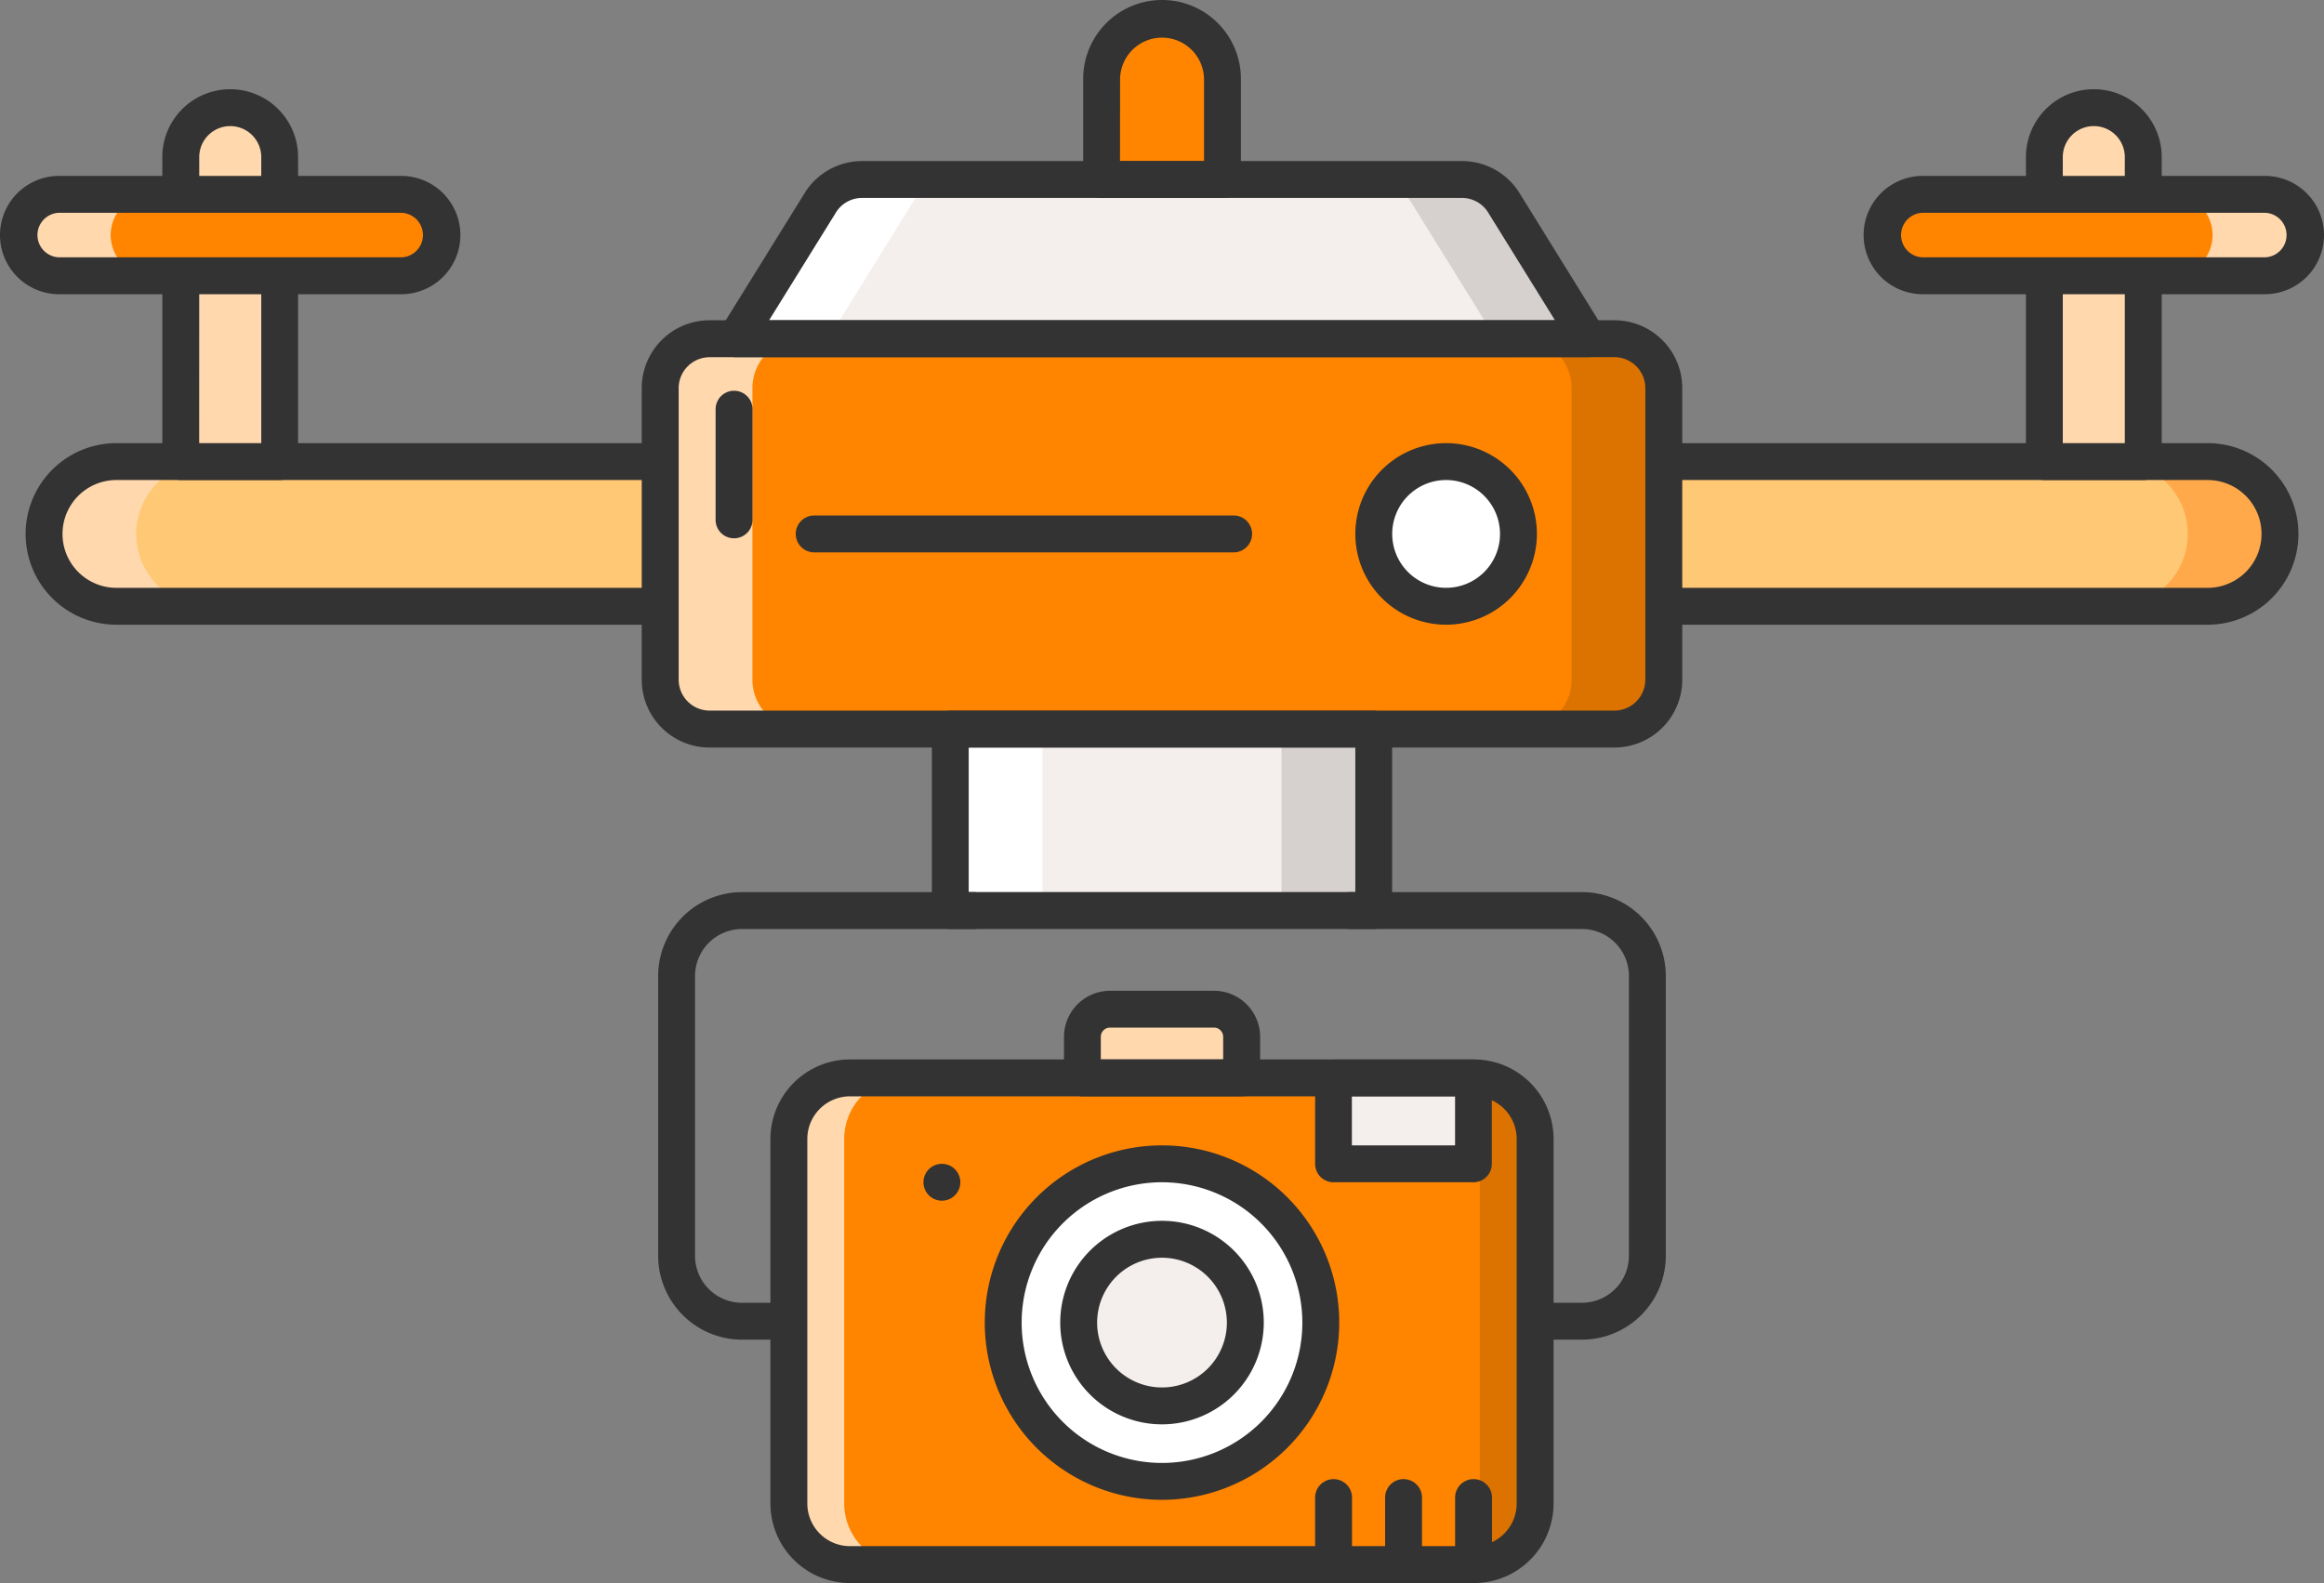 <svg xmlns="http://www.w3.org/2000/svg" width="164.414" height="112" viewBox="0 0 164.414 112">
  <rect x="0" y="0" width="164.414" height="112" fill="#808080" stroke="none"/>
  <g id="Group_10459" data-name="Group 10459" transform="translate(-94 -2704)">
    <g id="Group_10409" data-name="Group 10409" transform="translate(149.81 2780.261)">
      <rect id="Rectangle_5526" data-name="Rectangle 5526" width="52.794" height="34.434" rx="6.621" transform="translate(0 0)" fill="#ff8500"/>
    </g>
    <g id="Group_10410" data-name="Group 10410" transform="translate(194.37 2780.261)">
      <path id="Path_16618" data-name="Path 16618" d="M159.753,159.055h-3.915a4.32,4.32,0,0,1,4.32,4.32v25.794a4.32,4.32,0,0,1-4.32,4.32h3.915a4.32,4.32,0,0,0,4.32-4.32V163.375A4.32,4.32,0,0,0,159.753,159.055Z" transform="translate(-155.838 -159.055)" fill="#dc7300"/>
    </g>
    <g id="Group_10411" data-name="Group 10411" transform="translate(149.81 2780.261)">
      <path id="Path_16619" data-name="Path 16619" d="M91.861,193.489h3.915a4.32,4.32,0,0,1-4.32-4.32V163.375a4.32,4.32,0,0,1,4.32-4.32H91.861a4.32,4.32,0,0,0-4.32,4.32v25.794A4.32,4.32,0,0,0,91.861,193.489Z" transform="translate(-87.541 -159.055)" fill="#ffd8ae"/>
    </g>
    <g id="Group_10412" data-name="Group 10412" transform="translate(164.973 2786.341)">
      <circle id="Ellipse_1207" data-name="Ellipse 1207" cx="11.234" cy="11.234" r="11.234" transform="translate(0 0)" fill="#fff"/>
    </g>
    <g id="Group_10413" data-name="Group 10413" transform="translate(170.313 2791.681)">
      <circle id="Ellipse_1208" data-name="Ellipse 1208" cx="5.894" cy="5.894" r="5.894" transform="translate(0 0)" fill="#f4efed"/>
    </g>
    <g id="Group_10414" data-name="Group 10414" transform="translate(188.337 2780.261)">
      <rect id="Rectangle_5527" data-name="Rectangle 5527" width="9.906" height="6.08" transform="translate(0 0)" fill="#f4efed"/>
    </g>
    <g id="Group_10415" data-name="Group 10415" transform="translate(170.574 2775.398)">
      <path id="Rectangle_5528" data-name="Rectangle 5528" d="M3,0H8.267a3,3,0,0,1,3,3V4.863a0,0,0,0,1,0,0H0a0,0,0,0,1,0,0V3A3,3,0,0,1,3,0Z" transform="translate(0 0)" fill="#ffd8ae"/>
    </g>
    <g id="Group_10416" data-name="Group 10416" transform="translate(97.114 2736.658)">
      <path id="Path_16620" data-name="Path 16620" d="M159.841,102.46H11.891a5.118,5.118,0,0,1-5.118-5.118h0a5.118,5.118,0,0,1,5.118-5.118H159.841a5.118,5.118,0,0,1,5.118,5.118h0A5.118,5.118,0,0,1,159.841,102.46Z" transform="translate(-6.773 -92.223)" fill="#ffc875"/>
    </g>
    <g id="Group_10417" data-name="Group 10417" transform="translate(243.657 2736.658)">
      <path id="Path_16621" data-name="Path 16621" d="M237.906,92.223h-6.524a5.118,5.118,0,0,1,0,10.237h6.524a5.118,5.118,0,1,0,0-10.237Z" transform="translate(-231.382 -92.223)" fill="#ffa94b"/>
    </g>
    <g id="Group_10418" data-name="Group 10418" transform="translate(97.114 2736.658)">
      <path id="Path_16622" data-name="Path 16622" d="M11.891,102.46h6.524a5.118,5.118,0,0,1,0-10.237H11.891a5.118,5.118,0,0,0,0,10.237Z" transform="translate(-6.773 -92.223)" fill="#ffd8ae"/>
    </g>
    <g id="Group_10419" data-name="Group 10419" transform="translate(95.809 2735.353)">
      <path id="Path_16623" data-name="Path 16623" d="M159.145,103.069H11.2a6.423,6.423,0,0,1,0-12.846H159.145a6.423,6.423,0,1,1,0,12.846ZM11.2,92.833a3.813,3.813,0,0,0,0,7.627H159.145a3.813,3.813,0,0,0,0-7.627Z" transform="translate(-4.773 -90.223)" fill="#333"/>
    </g>
    <g id="Group_10420" data-name="Group 10420" transform="translate(140.707 2727.968)">
      <rect id="Rectangle_5529" data-name="Rectangle 5529" width="71" height="27.616" rx="5.355" transform="translate(0 0)" fill="#ff8500"/>
    </g>
    <g id="Group_10421" data-name="Group 10421" transform="translate(146.064 2716.702)">
      <path id="Path_16624" data-name="Path 16624" d="M133.154,61.636H90.731a3.494,3.494,0,0,0-2.969,1.653L81.8,72.9h60.286l-5.963-9.614A3.494,3.494,0,0,0,133.154,61.636Z" transform="translate(-81.799 -61.636)" fill="#f4efed"/>
    </g>
    <g id="Group_10422" data-name="Group 10422" transform="translate(161.226 2755.584)">
      <rect id="Rectangle_5530" data-name="Rectangle 5530" width="29.962" height="12.836" transform="translate(0 0)" fill="#f4efed"/>
    </g>
    <g id="Group_10423" data-name="Group 10423" transform="translate(184.663 2755.584)">
      <rect id="Rectangle_5531" data-name="Rectangle 5531" width="6.524" height="12.836" transform="translate(0 0)" fill="#d6d1cf"/>
    </g>
    <g id="Group_10424" data-name="Group 10424" transform="translate(161.226 2755.584)">
      <rect id="Rectangle_5532" data-name="Rectangle 5532" width="6.524" height="12.836" transform="translate(0 0)" fill="#fff"/>
    </g>
    <g id="Group_10425" data-name="Group 10425" transform="translate(106.787 2711.617)">
      <path id="Path_16625" data-name="Path 16625" d="M25.1,53.843h0a3.5,3.5,0,0,0-3.5,3.5V78.884h7V57.341A3.5,3.5,0,0,0,25.1,53.843Z" transform="translate(-21.599 -53.843)" fill="#ffd8ae"/>
    </g>
    <g id="Group_10426" data-name="Group 10426" transform="translate(238.63 2711.617)">
      <path id="Path_16626" data-name="Path 16626" d="M227.175,53.843h0a3.5,3.5,0,0,0-3.5,3.5V78.884h7V57.341A3.5,3.5,0,0,0,227.175,53.843Z" transform="translate(-223.677 -53.843)" fill="#ffd8ae"/>
    </g>
    <g id="Group_10427" data-name="Group 10427" transform="translate(105.482 2710.312)">
      <path id="Path_16627" data-name="Path 16627" d="M27.9,79.493h-7a1.3,1.3,0,0,1-1.3-1.3V56.646a4.8,4.8,0,1,1,9.606,0V78.188A1.3,1.3,0,0,1,27.9,79.493Zm-5.692-2.61H26.6V56.646a2.193,2.193,0,1,0-4.387,0Z" transform="translate(-19.599 -51.843)" fill="#333"/>
    </g>
    <g id="Group_10428" data-name="Group 10428" transform="translate(237.325 2710.312)">
      <path id="Path_16628" data-name="Path 16628" d="M229.979,79.493h-7a1.3,1.3,0,0,1-1.3-1.3V56.646a4.8,4.8,0,1,1,9.606,0V78.188A1.3,1.3,0,0,1,229.979,79.493Zm-5.692-2.61h4.387V56.646a2.193,2.193,0,1,0-4.387,0Z" transform="translate(-221.677 -51.843)" fill="#333"/>
    </g>
    <g id="Group_10429" data-name="Group 10429" transform="translate(190.894 2716.702)">
      <path id="Path_16629" data-name="Path 16629" d="M160,63.289a3.494,3.494,0,0,0-2.969-1.653h-6.524a3.494,3.494,0,0,1,2.969,1.653l5.963,9.614h6.524Z" transform="translate(-150.511 -61.636)" fill="#d6d1cf"/>
    </g>
    <g id="Group_10430" data-name="Group 10430" transform="translate(146.064 2716.702)">
      <path id="Path_16630" data-name="Path 16630" d="M87.762,63.289a3.494,3.494,0,0,1,2.969-1.653h6.524a3.494,3.494,0,0,0-2.969,1.653L88.323,72.9H81.8Z" transform="translate(-81.799 -61.636)" fill="#fff"/>
    </g>
    <g id="Group_10431" data-name="Group 10431" transform="translate(159.922 2754.279)">
      <path id="Path_16631" data-name="Path 16631" d="M134.305,134.677H104.344a1.3,1.3,0,0,1-1.3-1.3V120.536a1.305,1.305,0,0,1,1.3-1.3h29.961a1.305,1.305,0,0,1,1.3,1.3v12.837A1.3,1.3,0,0,1,134.305,134.677Zm-28.656-2.61H133V121.841H105.649Z" transform="translate(-103.039 -119.231)" fill="#333"/>
    </g>
    <g id="Group_10432" data-name="Group 10432" transform="translate(140.565 2767.115)">
      <path id="Path_16632" data-name="Path 16632" d="M82.547,170.573H79.3a5.938,5.938,0,0,1-5.931-5.931v-19.8a5.938,5.938,0,0,1,5.931-5.932H95.7a1.3,1.3,0,1,1,0,2.61H79.3a3.326,3.326,0,0,0-3.322,3.322v19.8a3.325,3.325,0,0,0,3.322,3.322h3.245a1.3,1.3,0,0,1,0,2.61Z" transform="translate(-73.371 -138.906)" fill="#333"/>
    </g>
    <g id="Group_10433" data-name="Group 10433" transform="translate(188.215 2767.115)">
      <path id="Path_16633" data-name="Path 16633" d="M164.108,170.573h-3.245a1.3,1.3,0,1,1,0-2.61h3.245a3.325,3.325,0,0,0,3.322-3.322v-19.8a3.326,3.326,0,0,0-3.322-3.322h-16.4a1.3,1.3,0,0,1,0-2.61h16.4a5.938,5.938,0,0,1,5.931,5.932v19.8A5.938,5.938,0,0,1,164.108,170.573Z" transform="translate(-146.405 -138.906)" fill="#333"/>
    </g>
    <g id="Group_10434" data-name="Group 10434" transform="translate(201.689 2727.968)">
      <path id="Path_16634" data-name="Path 16634" d="M173.58,78.9h-6.524A3.494,3.494,0,0,1,170.55,82.4v20.628a3.494,3.494,0,0,1-3.494,3.494h6.524a3.494,3.494,0,0,0,3.494-3.494V82.4A3.494,3.494,0,0,0,173.58,78.9Z" transform="translate(-167.056 -78.904)" fill="#dc7300"/>
    </g>
    <g id="Group_10435" data-name="Group 10435" transform="translate(140.707 2727.968)">
      <path id="Path_16635" data-name="Path 16635" d="M77.083,78.9h6.524A3.494,3.494,0,0,0,80.113,82.4v20.628a3.494,3.494,0,0,0,3.494,3.494H77.083a3.494,3.494,0,0,1-3.494-3.494V82.4A3.494,3.494,0,0,1,77.083,78.9Z" transform="translate(-73.589 -78.904)" fill="#ffd8ae"/>
    </g>
    <g id="Group_10436" data-name="Group 10436" transform="translate(171.934 2705.305)">
      <path id="Path_16636" data-name="Path 16636" d="M125.723,44.168h0a4.273,4.273,0,0,0-4.273,4.273v7.123H130V48.441A4.273,4.273,0,0,0,125.723,44.168Z" transform="translate(-121.45 -44.168)" fill="#ff8500"/>
    </g>
    <g id="Group_10437" data-name="Group 10437" transform="translate(139.402 2726.663)">
      <path id="Path_16637" data-name="Path 16637" d="M140.4,107.129H76.387a4.8,4.8,0,0,1-4.8-4.8V81.7a4.8,4.8,0,0,1,4.8-4.8H140.4a4.8,4.8,0,0,1,4.8,4.8v20.628A4.8,4.8,0,0,1,140.4,107.129ZM76.387,79.514A2.191,2.191,0,0,0,74.2,81.7v20.628a2.191,2.191,0,0,0,2.188,2.188H140.4a2.191,2.191,0,0,0,2.188-2.188V81.7a2.191,2.191,0,0,0-2.188-2.19Z" transform="translate(-71.589 -76.904)" fill="#333"/>
    </g>
    <g id="Group_10438" data-name="Group 10438" transform="translate(144.622 2731.646)">
      <path id="Path_16638" data-name="Path 16638" d="M80.894,94.981a1.3,1.3,0,0,1-1.3-1.3V85.847a1.3,1.3,0,1,1,2.61,0v7.829A1.305,1.305,0,0,1,80.894,94.981Z" transform="translate(-79.589 -84.542)" fill="#333"/>
    </g>
    <g id="Group_10439" data-name="Group 10439" transform="translate(144.759 2715.397)">
      <path id="Path_16639" data-name="Path 16639" d="M141.39,73.512H81.1A1.3,1.3,0,0,1,80,71.52l5.963-9.614a4.768,4.768,0,0,1,4.078-2.269h42.423a4.769,4.769,0,0,1,4.078,2.269L142.5,71.52a1.3,1.3,0,0,1-1.108,1.992ZM83.449,70.9h55.6l-4.727-7.621a2.174,2.174,0,0,0-1.86-1.035H90.036a2.173,2.173,0,0,0-1.86,1.035Z" transform="translate(-79.799 -59.637)" fill="#333"/>
    </g>
    <g id="Group_10440" data-name="Group 10440" transform="translate(170.629 2704)">
      <path id="Path_16640" data-name="Path 16640" d="M129.3,56.175h-8.547a1.305,1.305,0,0,1-1.3-1.3V47.746a5.578,5.578,0,0,1,11.157,0V54.87A1.305,1.305,0,0,1,129.3,56.175Zm-7.242-2.61H128V47.746a2.969,2.969,0,0,0-5.937,0Z" transform="translate(-119.45 -42.168)" fill="#333"/>
    </g>
    <g id="Group_10441" data-name="Group 10441" transform="translate(191.188 2736.658)">
      <circle id="Ellipse_1209" data-name="Ellipse 1209" cx="5.118" cy="5.118" r="5.118" transform="translate(0 0)" fill="#fff"/>
    </g>
    <g id="Group_10442" data-name="Group 10442" transform="translate(189.883 2735.353)">
      <path id="Path_16641" data-name="Path 16641" d="M155.385,103.069a6.423,6.423,0,1,1,6.423-6.423A6.431,6.431,0,0,1,155.385,103.069Zm0-10.237a3.813,3.813,0,1,0,3.813,3.813A3.818,3.818,0,0,0,155.385,92.833Z" transform="translate(-148.961 -90.223)" fill="#333"/>
    </g>
    <g id="Group_10443" data-name="Group 10443" transform="translate(150.296 2740.471)">
      <path id="Path_16642" data-name="Path 16642" d="M119.265,100.678H89.59a1.3,1.3,0,0,1,0-2.61h29.675a1.3,1.3,0,1,1,0,2.61Z" transform="translate(-88.285 -98.068)" fill="#333"/>
    </g>
    <g id="Group_10444" data-name="Group 10444" transform="translate(227.148 2717.75)">
      <path id="Path_16643" data-name="Path 16643" d="M233.159,69h-24.2a2.88,2.88,0,0,1-2.88-2.881h0a2.881,2.881,0,0,1,2.88-2.881h24.2a2.881,2.881,0,0,1,2.88,2.881h0A2.88,2.88,0,0,1,233.159,69Z" transform="translate(-206.078 -63.243)" fill="#ff8500"/>
    </g>
    <g id="Group_10445" data-name="Group 10445" transform="translate(247.704 2717.75)">
      <path id="Path_16644" data-name="Path 16644" d="M244.109,63.243h-6.524a2.881,2.881,0,0,1,0,5.761h6.524a2.881,2.881,0,1,0,0-5.761Z" transform="translate(-237.585 -63.243)" fill="#ffd8ae"/>
    </g>
    <g id="Group_10446" data-name="Group 10446" transform="translate(225.843 2716.445)">
      <path id="Path_16645" data-name="Path 16645" d="M232.464,69.614h-24.2a4.185,4.185,0,0,1,0-8.371h24.2a4.185,4.185,0,0,1,0,8.371Zm-24.2-5.761a1.576,1.576,0,0,0,0,3.151h24.2a1.576,1.576,0,0,0,0-3.151Z" transform="translate(-204.078 -61.243)" fill="#333"/>
    </g>
    <g id="Group_10447" data-name="Group 10447" transform="translate(95.305 2717.75)">
      <path id="Path_16646" data-name="Path 16646" d="M31.081,69H6.881A2.88,2.88,0,0,1,4,66.124H4a2.881,2.881,0,0,1,2.881-2.881h24.2a2.881,2.881,0,0,1,2.881,2.881h0A2.88,2.88,0,0,1,31.081,69Z" transform="translate(-4 -63.243)" fill="#ff8500"/>
    </g>
    <g id="Group_10448" data-name="Group 10448" transform="translate(95.305 2717.75)">
      <path id="Path_16647" data-name="Path 16647" d="M10.524,66.124A2.881,2.881,0,0,1,13.4,63.243H6.881a2.881,2.881,0,0,0,0,5.761H13.4A2.88,2.88,0,0,1,10.524,66.124Z" transform="translate(-4 -63.243)" fill="#ffd8ae"/>
    </g>
    <g id="Group_10449" data-name="Group 10449" transform="translate(94 2716.445)">
      <path id="Path_16648" data-name="Path 16648" d="M30.386,69.614H6.185a4.185,4.185,0,0,1,0-8.371h24.2a4.185,4.185,0,0,1,0,8.371Zm-24.2-5.761a1.576,1.576,0,0,0,0,3.151h24.2a1.576,1.576,0,0,0,0-3.151Z" transform="translate(-2 -61.243)" fill="#333"/>
    </g>
    <g id="Group_10450" data-name="Group 10450" transform="translate(148.505 2778.957)">
      <path id="Path_16649" data-name="Path 16649" d="M135.32,194.1H91.166a5.631,5.631,0,0,1-5.625-5.625V162.68a5.631,5.631,0,0,1,5.625-5.625H135.32a5.631,5.631,0,0,1,5.625,5.625v25.794A5.631,5.631,0,0,1,135.32,194.1ZM91.166,159.665a3.018,3.018,0,0,0-3.015,3.015v25.794a3.018,3.018,0,0,0,3.015,3.015H135.32a3.018,3.018,0,0,0,3.015-3.015V162.68a3.018,3.018,0,0,0-3.015-3.015Z" transform="translate(-85.541 -157.055)" fill="#333"/>
    </g>
    <g id="Group_10451" data-name="Group 10451" transform="translate(163.668 2785.036)">
      <path id="Path_16650" data-name="Path 16650" d="M121.32,191.451a12.539,12.539,0,1,1,12.539-12.539A12.552,12.552,0,0,1,121.32,191.451Zm0-22.468a9.929,9.929,0,1,0,9.929,9.929A9.941,9.941,0,0,0,121.32,168.983Z" transform="translate(-108.781 -166.373)" fill="#333"/>
    </g>
    <g id="Group_10452" data-name="Group 10452" transform="translate(169.008 2790.376)">
      <path id="Path_16651" data-name="Path 16651" d="M124.165,188.956a7.2,7.2,0,1,1,7.2-7.2A7.207,7.207,0,0,1,124.165,188.956Zm0-11.788a4.589,4.589,0,1,0,4.589,4.589A4.594,4.594,0,0,0,124.165,177.168Z" transform="translate(-116.966 -174.558)" fill="#333"/>
    </g>
    <g id="Group_10453" data-name="Group 10453" transform="translate(159.33 2786.341)">
      <circle id="Ellipse_1210" data-name="Ellipse 1210" cx="1.305" cy="1.305" r="1.305" transform="translate(0 0)" fill="#333"/>
    </g>
    <g id="Group_10454" data-name="Group 10454" transform="translate(187.032 2778.957)">
      <path id="Path_16652" data-name="Path 16652" d="M155.8,165.744H145.9a1.3,1.3,0,0,1-1.3-1.3V158.36a1.3,1.3,0,0,1,1.3-1.3H155.8a1.3,1.3,0,0,1,1.3,1.3v6.079A1.3,1.3,0,0,1,155.8,165.744Zm-8.6-2.61h7.3v-3.47h-7.3Z" transform="translate(-144.592 -157.055)" fill="#333"/>
    </g>
    <g id="Group_10455" data-name="Group 10455" transform="translate(187.032 2808.649)">
      <path id="Path_16653" data-name="Path 16653" d="M145.9,209.916a1.3,1.3,0,0,1-1.3-1.3V203.87a1.3,1.3,0,0,1,2.61,0v4.741A1.305,1.305,0,0,1,145.9,209.916Z" transform="translate(-144.592 -202.565)" fill="#333"/>
    </g>
    <g id="Group_10456" data-name="Group 10456" transform="translate(191.986 2808.649)">
      <path id="Path_16654" data-name="Path 16654" d="M153.489,209.916a1.3,1.3,0,0,1-1.3-1.3V203.87a1.3,1.3,0,0,1,2.61,0v4.741A1.305,1.305,0,0,1,153.489,209.916Z" transform="translate(-152.184 -202.565)" fill="#333"/>
    </g>
    <g id="Group_10457" data-name="Group 10457" transform="translate(196.938 2808.649)">
      <path id="Path_16655" data-name="Path 16655" d="M161.08,209.916a1.305,1.305,0,0,1-1.3-1.3V203.87a1.3,1.3,0,0,1,2.61,0v4.741A1.3,1.3,0,0,1,161.08,209.916Z" transform="translate(-159.775 -202.565)" fill="#333"/>
    </g>
    <g id="Group_10458" data-name="Group 10458" transform="translate(169.268 2774.094)">
      <path id="Path_16656" data-name="Path 16656" d="M129.937,157.074H118.67a1.305,1.305,0,0,1-1.3-1.3v-2.905a3.266,3.266,0,0,1,3.262-3.262h7.353a3.266,3.266,0,0,1,3.262,3.262v2.905A1.305,1.305,0,0,1,129.937,157.074Zm-9.963-2.61h8.658v-1.6a.653.653,0,0,0-.652-.652h-7.353a.653.653,0,0,0-.652.652Z" transform="translate(-117.365 -149.602)" fill="#333"/>
    </g>
  </g>
</svg>
